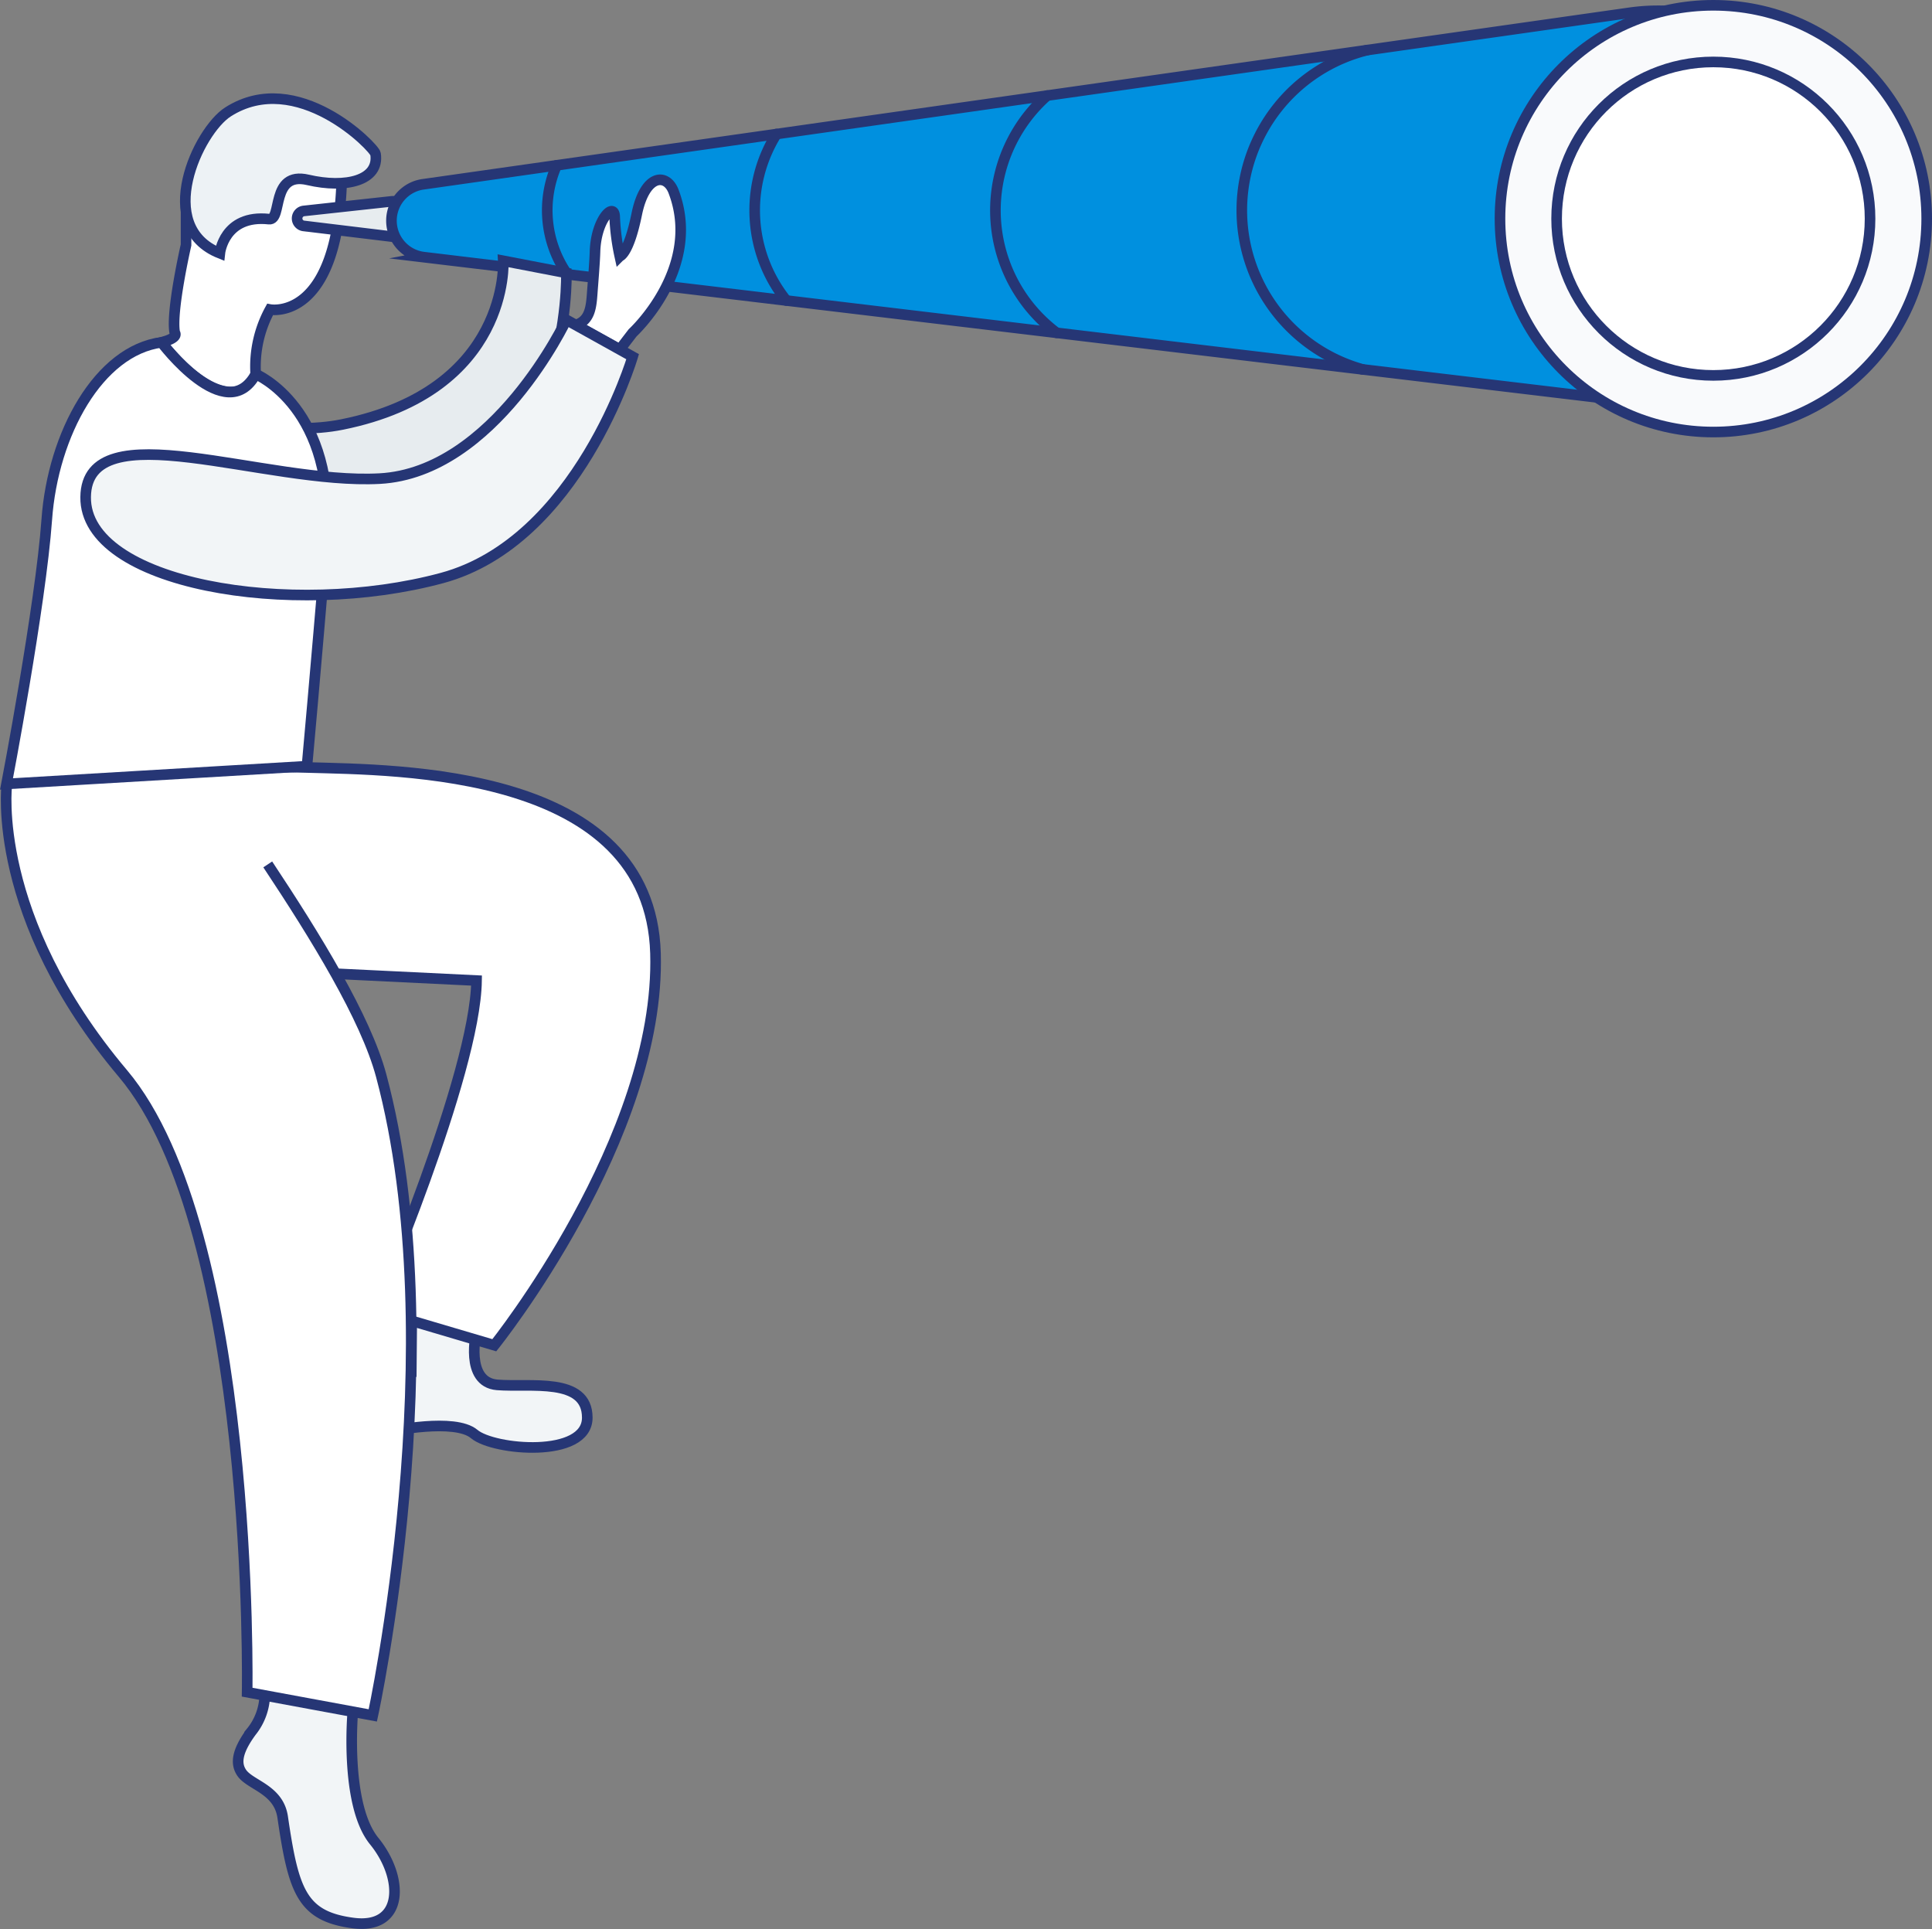 <svg xmlns="http://www.w3.org/2000/svg" width="182.191" height="181.903" viewBox="0 0 182.191 181.903">
  <rect x="0" y="0" width="182.191" height="181.903" fill="#808080" stroke="none"/>
  <g id="Group_1374" data-name="Group 1374" transform="translate(0.551 0.5)">
    <path id="Path_5296" data-name="Path 5296" d="M1165.191,497.4a11.215,11.215,0,0,1,1.352-6.086s6.376,1.231,6.762-12.232l-2.415-3.61-12.267,5.625v4.131s-1.449,6.315-1.063,8.277c0,0,.451.467-1.256.9,0,0,3.462,4.671,6.566,4.684A2.292,2.292,0,0,0,1165.191,497.4Z" transform="translate(-1141.63 -462.626)" fill="#fff" stroke="#263675" stroke-miterlimit="10" stroke-width="1"/>
    <path id="Path_5297" data-name="Path 5297" d="M1181.984,466.748c-.094-.611-7.394-8.114-13.91-3.96-2.815,1.794-7.052,10.819-.773,13.331,0,0,.386-3.683,4.637-3.219,1.3.142.1-4.534,3.671-3.7S1182.371,469.259,1181.984,466.748Z" transform="translate(-1147.121 -452.737)" fill="#edf2f5" stroke="#263675" stroke-miterlimit="10" stroke-width="1"/>
    <path id="Path_5287" data-name="Path 5287" d="M1200.98,497.171l8.249,1a1.669,1.669,0,0,0,.4-3.314,1.748,1.748,0,0,0-.382,0l-8.26.9a.713.713,0,0,0-.008,1.417Z" transform="translate(-1172.883 -476.367)" fill="#e7ecef" stroke="#263675" stroke-miterlimit="10" stroke-width="1"/>
    <path id="Path_5284" data-name="Path 5284" d="M1230.1,859.019s-1.132,4.765,1.959,5.023,8.5-.773,8.5,3.091-8.831,3.091-10.662,1.546-7.885-.258-7.885-.258-5.281.386-2.962-3.091,4.913-2.7,4.913-2.7l.043-4.744Z" transform="translate(-1185.729 -733.953)" fill="#f2f5f7" stroke="#263675" stroke-miterlimit="10" stroke-width="1"/>
    <path id="Path_5283" data-name="Path 5283" d="M1116.8,706.959c12.493,14.811,11.72,58.345,11.72,58.345l11.849,2.19a197.575,197.575,0,0,0,3.7-37.2l7.767,2.295s15.713-19.577,15.2-36.965-24.214-17.259-32.843-17.516-10.583.519-10.583.519h0s-1.154.945-9.767,1.155c-5.281.129-7.986,0-7.986,0S1104.3,692.147,1116.8,706.959Zm20.092-9.4h0l13.266.644c-.079,5.456-3.7,15.911-6.487,23.172C1142.9,712.338,1140.931,703.755,1136.887,697.556Z" transform="translate(-1105.786 -606.359)" fill="#fff"/>
    <path id="Path_5282" data-name="Path 5282" d="M1167.2,679.05s1.953-.776,10.583-.519,32.328.129,32.843,17.516-15.2,36.965-15.2,36.965l-11.334-3.349s9.531-22.153,9.66-31.04l-13.266-.644" transform="translate(-1149.363 -606.659)" fill="#fff" stroke="#263675" stroke-miterlimit="10" stroke-width="1"/>
    <path id="Path_5285" data-name="Path 5285" d="M1192.028,981.021s-.828,8.837,2.005,12.314,2.816,8.372-2.005,7.728-5.6-3-6.624-9.992c-.386-2.63-3.066-3-3.864-4.175-.557-.821-.515-1.932.9-3.864a5.712,5.712,0,0,0,1.277-3.546Z" transform="translate(-1159.299 -820.228)" fill="#f2f5f7" stroke="#263675" stroke-miterlimit="10" stroke-width="1"/>
    <path id="Path_5286" data-name="Path 5286" d="M1234,456.249l114.2,13.65a18.51,18.51,0,1,0,4.394-36.759,19.232,19.232,0,0,0-4.8.053l-113.864,16.184a3.465,3.465,0,0,0,.076,6.871Z" transform="translate(-1194.588 -432.498)" fill="#0090df" stroke="#263675" stroke-miterlimit="10" stroke-width="1"/>
    <ellipse id="Ellipse_206" data-name="Ellipse 206" cx="20.12" cy="20.12" rx="20.12" ry="20.12" transform="translate(140.9 0)" fill="#f9fafc" stroke="#263675" stroke-linecap="round" stroke-miterlimit="10" stroke-width="1"/>
    <ellipse id="Ellipse_207" data-name="Ellipse 207" cx="14.779" cy="14.779" rx="14.779" ry="14.779" transform="translate(146.24 5.341)" fill="#fff" stroke="#263675" stroke-linecap="round" stroke-miterlimit="10" stroke-width="1"/>
    <path id="Path_5288" data-name="Path 5288" d="M1518.87,445.762a15.569,15.569,0,0,0-.45,30.114" transform="translate(-1390.475 -441.542)" fill="none" stroke="#263675" stroke-linecap="round" stroke-miterlimit="10" stroke-width="1"/>
    <path id="Path_5289" data-name="Path 5289" d="M1431.924,460.533a14.439,14.439,0,0,0,.888,22.374" transform="translate(-1333.721 -452.023)" fill="none" stroke="#263675" stroke-linecap="round" stroke-miterlimit="10" stroke-width="1"/>
    <path id="Path_5290" data-name="Path 5290" d="M1350.946,473.026a13.6,13.6,0,0,0,.929,15.7" transform="translate(-1278.27 -460.887)" fill="none" stroke="#263675" stroke-linecap="round" stroke-miterlimit="10" stroke-width="1"/>
    <path id="Path_5291" data-name="Path 5291" d="M1282.438,483.168a10.574,10.574,0,0,0,.913,10.153" transform="translate(-1230.492 -468.083)" fill="none" stroke="#263675" stroke-linecap="round" stroke-miterlimit="10" stroke-width="1"/>
    <path id="Path_5293" data-name="Path 5293" d="M1177.026,515.323l-5.95-1.145s.705,12.231-15.2,15.436c-10.621,2.141-24.087-6.393-24.183,1.818s15.843,11.463,30.076,7.552C1177.626,534.627,1177.026,515.323,1177.026,515.323Z" transform="translate(-1124.167 -490.085)" fill="#e7ecef" stroke="#263675" stroke-miterlimit="10" stroke-width="1"/>
    <path id="Path_5295" data-name="Path 5295" d="M1294.942,503.9l1.214-1.577s6.617-6.082,3.857-13.329c-.67-1.758-2.7-1.638-3.471,2.142s-1.6,3.973-1.6,3.973a21.286,21.286,0,0,1-.48-3.681c0-1.512-1.769.158-1.857,3.254-.028.99-.188,2.9-.265,3.953-.094,1.281-.219,2.553-1.555,2.953Z" transform="translate(-1237.046 -471.443)" fill="#fff" stroke="#263675" stroke-miterlimit="10" stroke-width="1"/>
    <path id="Path_5281" data-name="Path 5281" d="M1123.694,680.58s-1.444-1.976-10.06-1.766c-5.281.129-7.693,2.921-7.693,2.921s-1.546,12.365,10.948,27.176,11.72,58.345,11.72,58.345l11.849,2.19s7.6-34.9.793-60.322c-1.462-5.462-6.187-13.125-10.7-19.926" transform="translate(-1105.853 -608.188)" fill="#fff" stroke="#263675" stroke-miterlimit="10" stroke-width="1"/>
    <path id="Path_5292" data-name="Path 5292" d="M1134.331,580.62,1106,582.294s3.215-16.814,3.795-24.928,4.927-15.939,10.819-16.712c0,0,6.086,8.114,8.887,2.995,0,0,7.728,3.188,6.665,15.842S1134.331,580.62,1134.331,580.62Z" transform="translate(-1105.935 -508.871)" fill="#fff" stroke="#263675" stroke-miterlimit="10" stroke-width="1"/>
    <path id="Path_5294" data-name="Path 5294" d="M1183.278,536.816l-6.25-3.477s-6.791,14.393-17.609,14.973-27.627-6.472-27.724,1.739,19.369,11.487,33.616,7.631C1178.158,554.2,1183.278,536.816,1183.278,536.816Z" transform="translate(-1124.169 -503.68)" fill="#f2f5f7" stroke="#263675" stroke-miterlimit="10" stroke-width="1"/>
  </g>
</svg>
